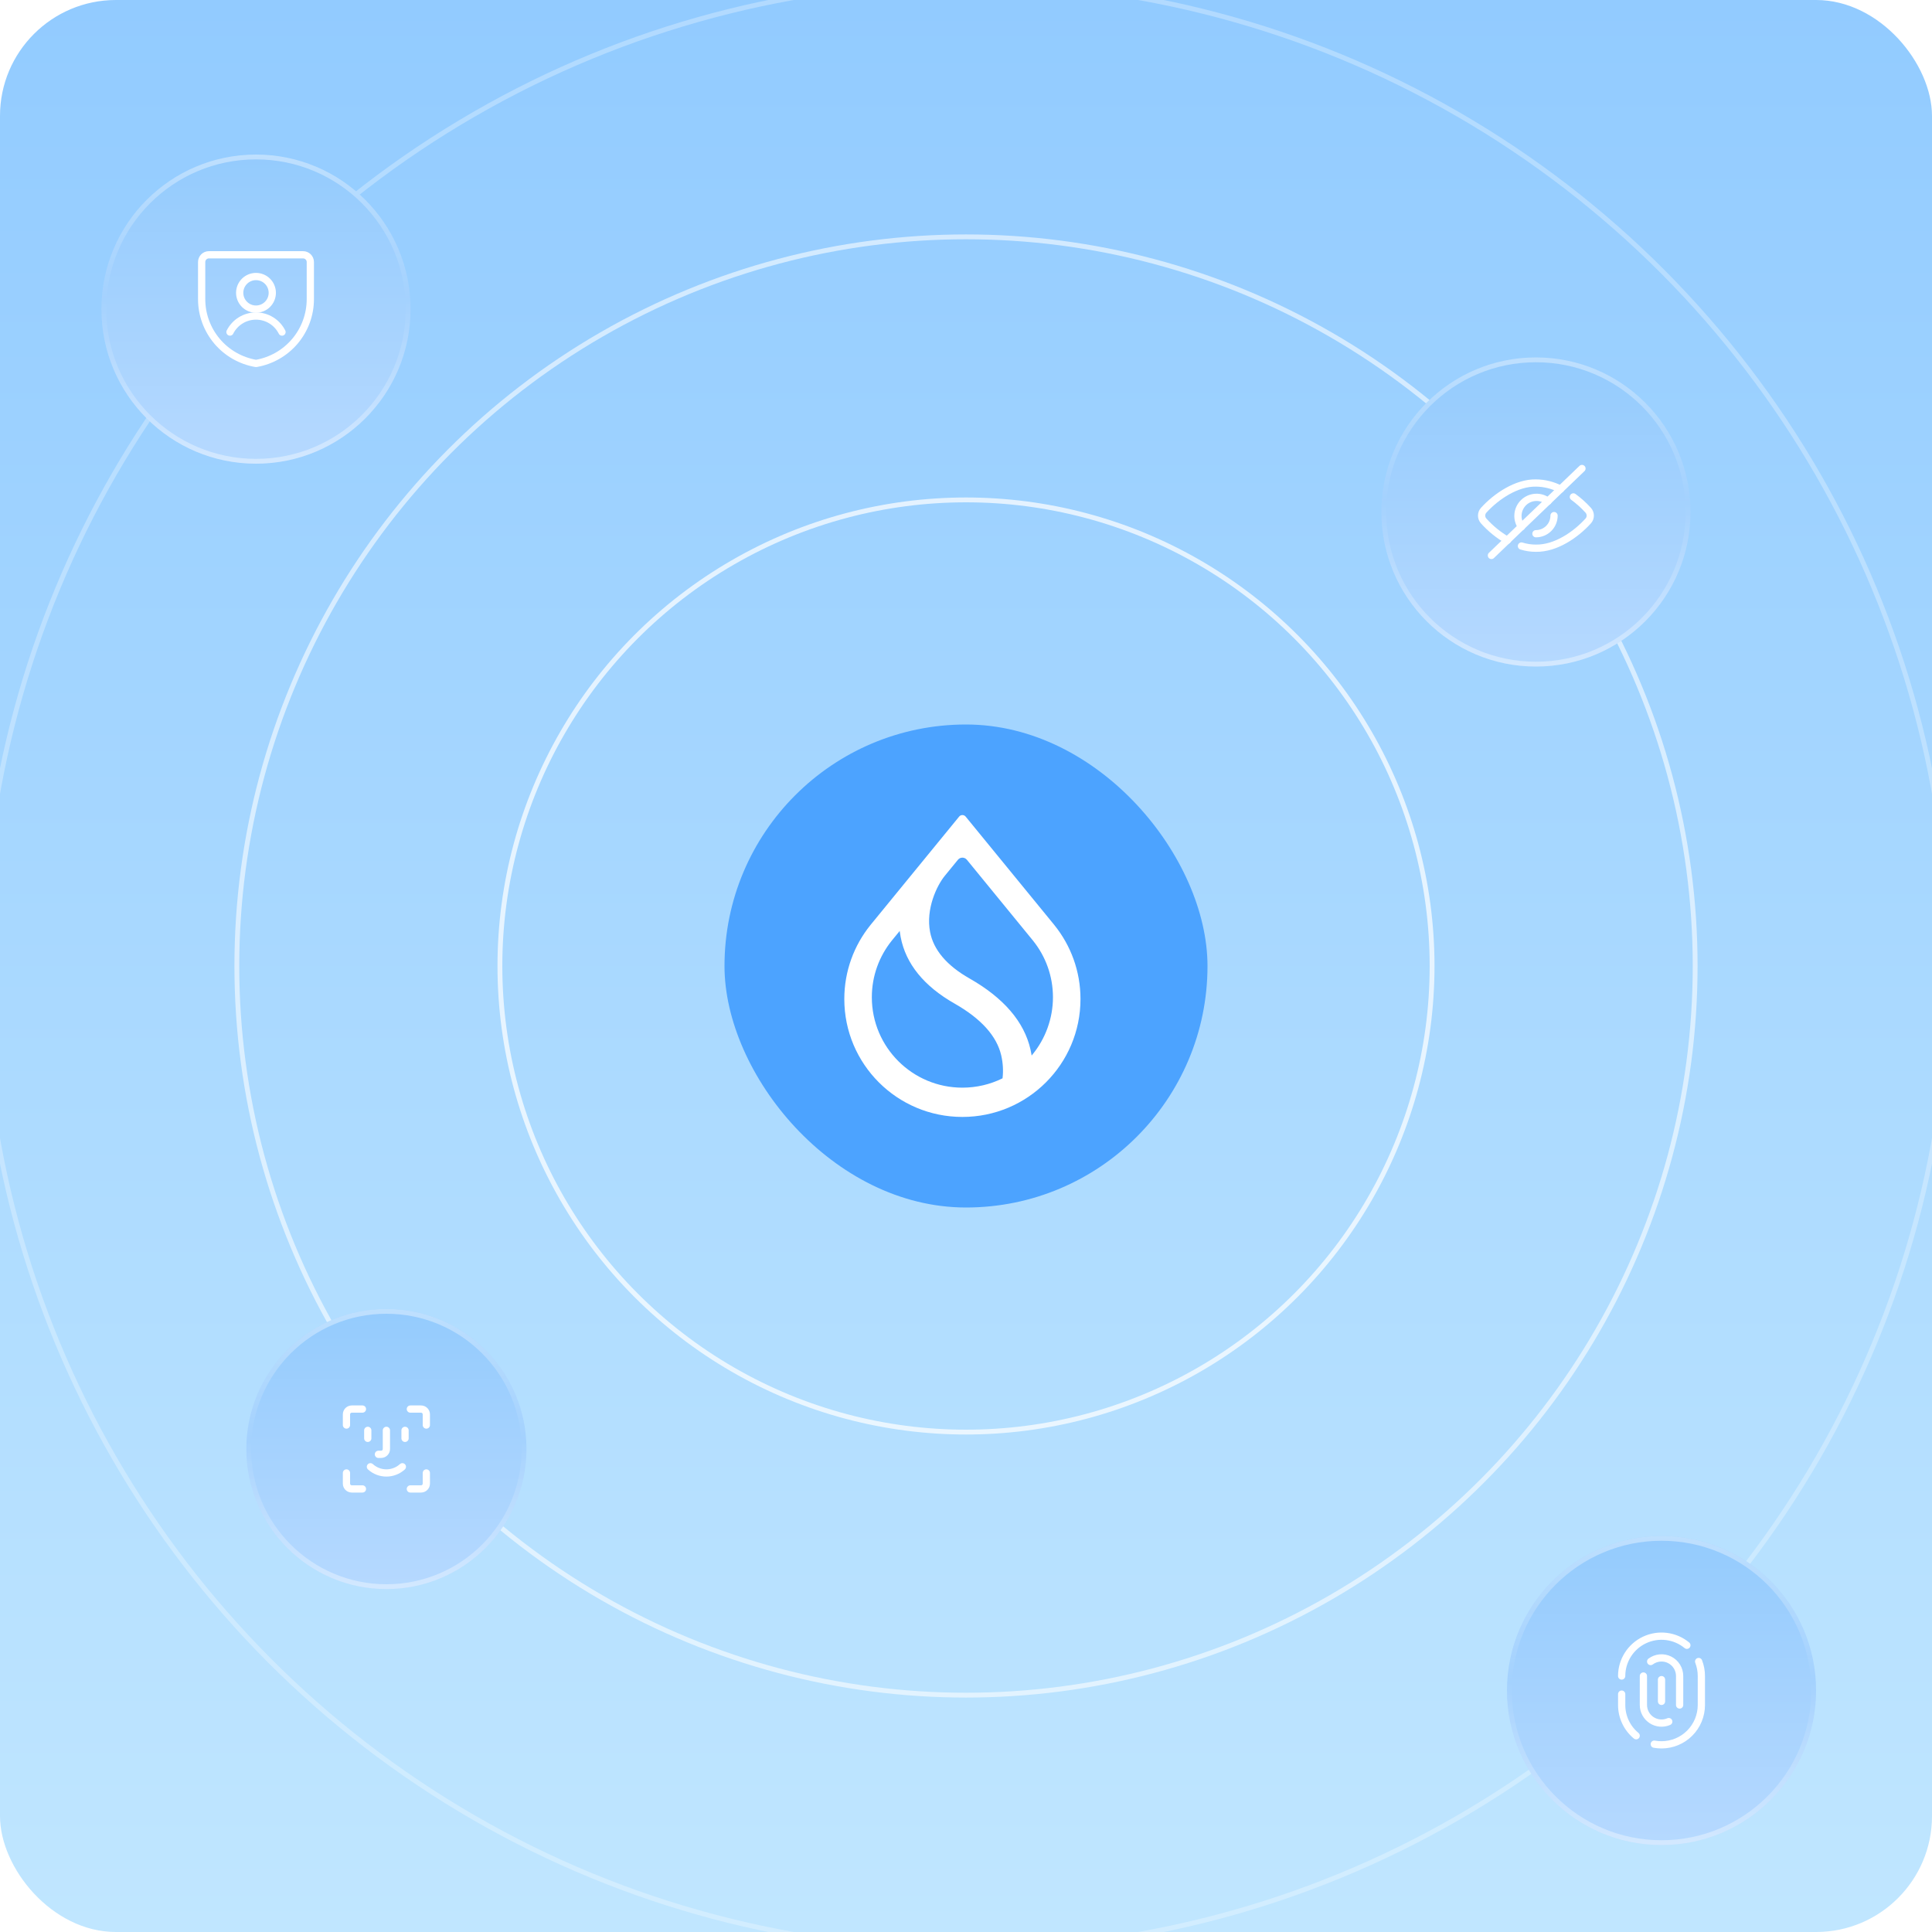 <svg width="400" height="400" viewBox="0 0 400 400" fill="none" xmlns="http://www.w3.org/2000/svg">
<g clip-path="url(#clip0_98_13515)">
<rect width="400" height="400" rx="24" fill="url(#paint0_linear_98_13515)"/>
<rect x="150" y="150" width="100" height="100" rx="50" fill="#4CA3FF"/>
<path fill-rule="evenodd" clip-rule="evenodd" d="M213.93 194.816V194.82C216.479 198.016 218.003 202.066 218.003 206.47C218.003 210.874 216.434 215.045 213.815 218.263L213.589 218.541L213.53 218.188C213.479 217.889 213.419 217.586 213.35 217.281C212.04 211.523 207.77 206.586 200.742 202.588C195.997 199.896 193.28 196.654 192.567 192.971C192.106 190.589 192.449 188.197 193.111 186.148C193.773 184.099 194.757 182.383 195.593 181.35L198.327 178.007C198.806 177.421 199.703 177.421 200.183 178.007L213.931 194.817L213.93 194.816ZM218.255 191.477V191.475L199.931 169.071C199.581 168.643 198.927 168.643 198.577 169.071L180.253 191.476V191.477L180.194 191.552C176.823 195.735 174.805 201.052 174.805 206.841C174.805 220.321 185.751 231.25 199.254 231.25C212.757 231.25 223.703 220.321 223.703 206.841C223.703 201.052 221.685 195.735 218.313 191.551L218.253 191.477H218.255ZM184.638 194.744L186.277 192.739L186.327 193.109C186.366 193.402 186.413 193.697 186.47 193.993C187.53 199.557 191.318 204.196 197.652 207.789C203.157 210.922 206.363 214.525 207.286 218.477C207.671 220.126 207.74 221.748 207.573 223.167L207.563 223.255L207.484 223.294C204.999 224.508 202.205 225.189 199.253 225.189C188.898 225.189 180.504 216.809 180.504 206.47C180.504 202.032 182.052 197.953 184.638 194.745L184.638 194.744Z" fill="white"/>
<g opacity="0.72">
<circle cx="200" cy="200" r="96.5" stroke="white"/>
<circle opacity="0.8" cx="200" cy="200" r="150.963" stroke="white"/>
<circle opacity="0.4" cx="200" cy="200" r="203.646" stroke="white"/>
</g>
<g filter="url(#filter0_bd_98_13515)">
<path d="M312 342C312 324.327 326.327 310 344 310V310C361.673 310 376 324.327 376 342V342C376 359.673 361.673 374 344 374V374C326.327 374 312 359.673 312 342V342Z" fill="url(#paint1_linear_98_13515)"/>
<path d="M344 373.5C326.603 373.5 312.5 359.397 312.5 342C312.5 324.603 326.603 310.5 344 310.5C361.397 310.5 375.5 324.603 375.5 342C375.5 359.397 361.397 373.5 344 373.5Z" stroke="url(#paint2_linear_98_13515)"/>
<path d="M335.749 339C335.749 337.435 336.194 335.903 337.032 334.582C337.87 333.261 339.066 332.205 340.481 331.538C341.896 330.87 343.472 330.62 345.025 330.814C346.577 331.008 348.042 331.64 349.249 332.636" stroke="white" stroke-width="1.5" stroke-linecap="round" stroke-linejoin="round"/>
<path d="M351.687 336C352.06 336.956 352.25 337.974 352.249 339V345C352.249 347.188 351.38 349.286 349.833 350.833C348.286 352.38 346.188 353.25 344 353.25C343.497 353.25 342.995 353.205 342.5 353.114" stroke="white" stroke-width="1.5" stroke-linecap="round" stroke-linejoin="round"/>
<path d="M338.751 351.365C337.812 350.592 337.056 349.62 336.537 348.519C336.018 347.419 335.75 346.217 335.751 345V342.75" stroke="white" stroke-width="1.5" stroke-linecap="round" stroke-linejoin="round"/>
<path d="M347.749 345V339C347.749 338.304 347.555 337.621 347.189 337.029C346.823 336.436 346.299 335.957 345.676 335.646C345.053 335.334 344.356 335.203 343.662 335.265C342.969 335.328 342.306 335.582 341.749 336" stroke="white" stroke-width="1.5" stroke-linecap="round" stroke-linejoin="round"/>
<path d="M340.249 339V345C340.25 345.623 340.405 346.235 340.701 346.783C340.997 347.33 341.425 347.796 341.946 348.137C342.467 348.478 343.065 348.684 343.685 348.737C344.305 348.789 344.929 348.687 345.5 348.438" stroke="white" stroke-width="1.5" stroke-linecap="round" stroke-linejoin="round"/>
<path d="M343.999 339.75V344.25" stroke="white" stroke-width="1.5" stroke-linecap="round" stroke-linejoin="round"/>
</g>
<g filter="url(#filter1_bd_98_13515)">
<path d="M21 56C21 38.327 35.327 24 53 24V24C70.673 24 85 38.327 85 56V56C85 73.673 70.673 88 53 88V88C35.327 88 21 73.673 21 56V56Z" fill="url(#paint3_linear_98_13515)"/>
<path d="M53 87.5C35.603 87.5 21.5 73.397 21.5 56C21.5 38.603 35.603 24.5 53 24.5C70.397 24.5 84.5 38.603 84.5 56C84.5 73.397 70.397 87.5 53 87.5Z" stroke="url(#paint4_linear_98_13515)"/>
<g clip-path="url(#clip1_98_13515)">
<path d="M64.25 53.937C64.25 57.128 63.121 60.215 61.061 62.652C59.002 65.089 56.146 66.718 53 67.25C49.854 66.718 46.998 65.089 44.939 62.652C42.879 60.215 41.75 57.128 41.75 53.937V46.25C41.75 45.852 41.908 45.471 42.189 45.189C42.471 44.908 42.852 44.75 43.25 44.75H62.75C63.148 44.75 63.529 44.908 63.811 45.189C64.092 45.471 64.25 45.852 64.25 46.25V53.937Z" stroke="white" stroke-width="1.5" stroke-linecap="round" stroke-linejoin="round"/>
<path d="M49.625 52.625C49.625 53.52 49.981 54.379 50.614 55.011C51.246 55.644 52.105 56 53 56C53.895 56 54.754 55.644 55.386 55.011C56.019 54.379 56.375 53.52 56.375 52.625C56.375 51.73 56.019 50.871 55.386 50.239C54.754 49.606 53.895 49.25 53 49.25C52.105 49.25 51.246 49.606 50.614 50.239C49.981 50.871 49.625 51.73 49.625 52.625Z" stroke="white" stroke-width="1.5" stroke-linecap="round" stroke-linejoin="round"/>
<path d="M58.387 60.75C57.884 59.753 57.115 58.914 56.163 58.328C55.212 57.742 54.117 57.432 53 57.432C51.883 57.432 50.788 57.742 49.837 58.328C48.885 58.914 48.116 59.753 47.613 60.75" stroke="white" stroke-width="1.5" stroke-linecap="round" stroke-linejoin="round"/>
</g>
</g>
<g filter="url(#filter2_bd_98_13515)">
<path d="M51 292C51 275.984 63.984 263 80 263V263C96.016 263 109 275.984 109 292V292C109 308.016 96.016 321 80 321V321C63.984 321 51 308.016 51 292V292Z" fill="url(#paint5_linear_98_13515)"/>
<path d="M80 320.5C64.26 320.5 51.5 307.74 51.5 292C51.5 276.26 64.26 263.5 80 263.5C95.74 263.5 108.5 276.26 108.5 292C108.5 307.74 95.74 320.5 80 320.5Z" stroke="url(#paint6_linear_98_13515)"/>
<g clip-path="url(#clip2_98_13515)">
<path d="M76.692 295.68C78.567 297.388 81.433 297.388 83.307 295.68" stroke="white" stroke-width="1.5" stroke-linecap="round" stroke-linejoin="round"/>
<path d="M76.141 288.141V289.795" stroke="white" stroke-width="1.5" stroke-linecap="round" stroke-linejoin="round"/>
<path d="M83.859 288.141V289.795" stroke="white" stroke-width="1.5" stroke-linecap="round" stroke-linejoin="round"/>
<path d="M80 288.141V292C80 292.609 79.506 293.103 78.897 293.103H78.346" stroke="white" stroke-width="1.5" stroke-linecap="round" stroke-linejoin="round"/>
<path d="M88.269 296.961V299.166C88.269 299.775 87.775 300.269 87.166 300.269H84.961" stroke="white" stroke-width="1.5" stroke-linecap="round" stroke-linejoin="round"/>
<path d="M84.961 283.731H87.166C87.775 283.731 88.269 284.225 88.269 284.834V287.039" stroke="white" stroke-width="1.5" stroke-linecap="round" stroke-linejoin="round"/>
<path d="M71.731 287.039V284.834C71.731 284.225 72.225 283.731 72.834 283.731H75.039" stroke="white" stroke-width="1.5" stroke-linecap="round" stroke-linejoin="round"/>
<path d="M75.039 300.269H72.834C72.225 300.269 71.731 299.775 71.731 299.166V296.961" stroke="white" stroke-width="1.5" stroke-linecap="round" stroke-linejoin="round"/>
</g>
</g>
<g filter="url(#filter3_bd_98_13515)">
<path d="M286 98C286 80.327 300.327 66 318 66V66C335.673 66 350 80.327 350 98V98C350 115.673 335.673 130 318 130V130C300.327 130 286 115.673 286 98V98Z" fill="url(#paint7_linear_98_13515)"/>
<path d="M318 129.5C300.603 129.5 286.5 115.397 286.5 98C286.5 80.603 300.603 66.5 318 66.5C335.397 66.5 349.5 80.603 349.5 98C349.5 115.397 335.397 129.5 318 129.5Z" stroke="url(#paint8_linear_98_13515)"/>
<path d="M308.78 107L327.53 89" stroke="white" stroke-width="1.5" stroke-linecap="round" stroke-linejoin="round"/>
<path d="M315 105.05C315.971 105.353 316.983 105.505 318 105.5C322.1 105.57 326.26 102.69 328.82 99.86C329.096 99.556 329.249 99.16 329.249 98.75C329.249 98.339 329.096 97.944 328.82 97.64C327.894 96.617 326.866 95.692 325.75 94.88" stroke="white" stroke-width="1.5" stroke-linecap="round" stroke-linejoin="round"/>
<path d="M323.09 93.27C321.516 92.453 319.773 92.018 318 92C314 91.93 309.8 94.75 307.18 97.64C306.904 97.944 306.751 98.339 306.751 98.75C306.751 99.16 306.904 99.556 307.18 99.86C308.6 101.447 310.264 102.797 312.11 103.86" stroke="white" stroke-width="1.5" stroke-linecap="round" stroke-linejoin="round"/>
<path d="M315 101.07C314.458 100.317 314.205 99.394 314.289 98.47C314.373 97.546 314.788 96.684 315.457 96.041C316.126 95.399 317.005 95.02 317.932 94.974C318.858 94.927 319.77 95.217 320.5 95.79" stroke="white" stroke-width="1.5" stroke-linecap="round" stroke-linejoin="round"/>
<path d="M321.75 98.75C321.75 99.243 321.653 99.73 321.465 100.185C321.276 100.64 321 101.053 320.652 101.402C320.303 101.75 319.89 102.026 319.435 102.215C318.98 102.403 318.492 102.5 318 102.5" stroke="white" stroke-width="1.5" stroke-linecap="round" stroke-linejoin="round"/>
</g>
</g>
<defs>
<filter id="filter0_bd_98_13515" x="288" y="294" width="112" height="112" filterUnits="userSpaceOnUse" color-interpolation-filters="sRGB">
<feFlood flood-opacity="0" result="BackgroundImageFix"/>
<feGaussianBlur in="BackgroundImageFix" stdDeviation="3"/>
<feComposite in2="SourceAlpha" operator="in" result="effect1_backgroundBlur_98_13515"/>
<feColorMatrix in="SourceAlpha" type="matrix" values="0 0 0 0 0 0 0 0 0 0 0 0 0 0 0 0 0 0 127 0" result="hardAlpha"/>
<feOffset dy="8"/>
<feGaussianBlur stdDeviation="12"/>
<feComposite in2="hardAlpha" operator="out"/>
<feColorMatrix type="matrix" values="0 0 0 0 0.054 0 0 0 0 0.397 0 0 0 0 0.759 0 0 0 0.2 0"/>
<feBlend mode="normal" in2="effect1_backgroundBlur_98_13515" result="effect2_dropShadow_98_13515"/>
<feBlend mode="normal" in="SourceGraphic" in2="effect2_dropShadow_98_13515" result="shape"/>
</filter>
<filter id="filter1_bd_98_13515" x="-3" y="8" width="112" height="112" filterUnits="userSpaceOnUse" color-interpolation-filters="sRGB">
<feFlood flood-opacity="0" result="BackgroundImageFix"/>
<feGaussianBlur in="BackgroundImageFix" stdDeviation="3"/>
<feComposite in2="SourceAlpha" operator="in" result="effect1_backgroundBlur_98_13515"/>
<feColorMatrix in="SourceAlpha" type="matrix" values="0 0 0 0 0 0 0 0 0 0 0 0 0 0 0 0 0 0 127 0" result="hardAlpha"/>
<feOffset dy="8"/>
<feGaussianBlur stdDeviation="12"/>
<feComposite in2="hardAlpha" operator="out"/>
<feColorMatrix type="matrix" values="0 0 0 0 0.054 0 0 0 0 0.397 0 0 0 0 0.759 0 0 0 0.2 0"/>
<feBlend mode="normal" in2="effect1_backgroundBlur_98_13515" result="effect2_dropShadow_98_13515"/>
<feBlend mode="normal" in="SourceGraphic" in2="effect2_dropShadow_98_13515" result="shape"/>
</filter>
<filter id="filter2_bd_98_13515" x="27" y="247" width="106" height="106" filterUnits="userSpaceOnUse" color-interpolation-filters="sRGB">
<feFlood flood-opacity="0" result="BackgroundImageFix"/>
<feGaussianBlur in="BackgroundImageFix" stdDeviation="3"/>
<feComposite in2="SourceAlpha" operator="in" result="effect1_backgroundBlur_98_13515"/>
<feColorMatrix in="SourceAlpha" type="matrix" values="0 0 0 0 0 0 0 0 0 0 0 0 0 0 0 0 0 0 127 0" result="hardAlpha"/>
<feOffset dy="8"/>
<feGaussianBlur stdDeviation="12"/>
<feComposite in2="hardAlpha" operator="out"/>
<feColorMatrix type="matrix" values="0 0 0 0 0.054 0 0 0 0 0.397 0 0 0 0 0.759 0 0 0 0.2 0"/>
<feBlend mode="normal" in2="effect1_backgroundBlur_98_13515" result="effect2_dropShadow_98_13515"/>
<feBlend mode="normal" in="SourceGraphic" in2="effect2_dropShadow_98_13515" result="shape"/>
</filter>
<filter id="filter3_bd_98_13515" x="262" y="50" width="112" height="112" filterUnits="userSpaceOnUse" color-interpolation-filters="sRGB">
<feFlood flood-opacity="0" result="BackgroundImageFix"/>
<feGaussianBlur in="BackgroundImageFix" stdDeviation="3"/>
<feComposite in2="SourceAlpha" operator="in" result="effect1_backgroundBlur_98_13515"/>
<feColorMatrix in="SourceAlpha" type="matrix" values="0 0 0 0 0 0 0 0 0 0 0 0 0 0 0 0 0 0 127 0" result="hardAlpha"/>
<feOffset dy="8"/>
<feGaussianBlur stdDeviation="12"/>
<feComposite in2="hardAlpha" operator="out"/>
<feColorMatrix type="matrix" values="0 0 0 0 0.054 0 0 0 0 0.397 0 0 0 0 0.759 0 0 0 0.2 0"/>
<feBlend mode="normal" in2="effect1_backgroundBlur_98_13515" result="effect2_dropShadow_98_13515"/>
<feBlend mode="normal" in="SourceGraphic" in2="effect2_dropShadow_98_13515" result="shape"/>
</filter>
<linearGradient id="paint0_linear_98_13515" x1="200" y1="0" x2="200" y2="400" gradientUnits="userSpaceOnUse">
<stop stop-color="#92CBFF"/>
<stop offset="1" stop-color="#C0E6FF"/>
</linearGradient>
<linearGradient id="paint1_linear_98_13515" x1="344" y1="310" x2="344" y2="374" gradientUnits="userSpaceOnUse">
<stop stop-color="#94CBFD"/>
<stop offset="1" stop-color="#B6D9FF"/>
</linearGradient>
<linearGradient id="paint2_linear_98_13515" x1="344" y1="310" x2="344" y2="374" gradientUnits="userSpaceOnUse">
<stop stop-color="white" stop-opacity="0.4"/>
<stop offset="0.47" stop-color="white" stop-opacity="0"/>
<stop offset="1" stop-color="white" stop-opacity="0.4"/>
</linearGradient>
<linearGradient id="paint3_linear_98_13515" x1="53" y1="24" x2="53" y2="88" gradientUnits="userSpaceOnUse">
<stop stop-color="#94CBFD"/>
<stop offset="1" stop-color="#B6D9FF"/>
</linearGradient>
<linearGradient id="paint4_linear_98_13515" x1="53" y1="24" x2="53" y2="88" gradientUnits="userSpaceOnUse">
<stop stop-color="white" stop-opacity="0.4"/>
<stop offset="0.47" stop-color="white" stop-opacity="0"/>
<stop offset="1" stop-color="white" stop-opacity="0.4"/>
</linearGradient>
<linearGradient id="paint5_linear_98_13515" x1="80" y1="263" x2="80" y2="321" gradientUnits="userSpaceOnUse">
<stop stop-color="#94CBFD"/>
<stop offset="1" stop-color="#B6D9FF"/>
</linearGradient>
<linearGradient id="paint6_linear_98_13515" x1="80" y1="263" x2="80" y2="321" gradientUnits="userSpaceOnUse">
<stop stop-color="white" stop-opacity="0.4"/>
<stop offset="0.47" stop-color="white" stop-opacity="0"/>
<stop offset="1" stop-color="white" stop-opacity="0.4"/>
</linearGradient>
<linearGradient id="paint7_linear_98_13515" x1="318" y1="66" x2="318" y2="130" gradientUnits="userSpaceOnUse">
<stop stop-color="#94CBFD"/>
<stop offset="1" stop-color="#B6D9FF"/>
</linearGradient>
<linearGradient id="paint8_linear_98_13515" x1="318" y1="66" x2="318" y2="130" gradientUnits="userSpaceOnUse">
<stop stop-color="white" stop-opacity="0.4"/>
<stop offset="0.47" stop-color="white" stop-opacity="0"/>
<stop offset="1" stop-color="white" stop-opacity="0.4"/>
</linearGradient>
<clipPath id="clip0_98_13515">
<rect width="400" height="400" rx="24" fill="white"/>
</clipPath>
<clipPath id="clip1_98_13515">
<rect width="24" height="24" fill="white" transform="translate(41 44)"/>
</clipPath>
<clipPath id="clip2_98_13515">
<rect width="18" height="18" fill="white" transform="translate(71 283)"/>
</clipPath>
</defs>
</svg>
